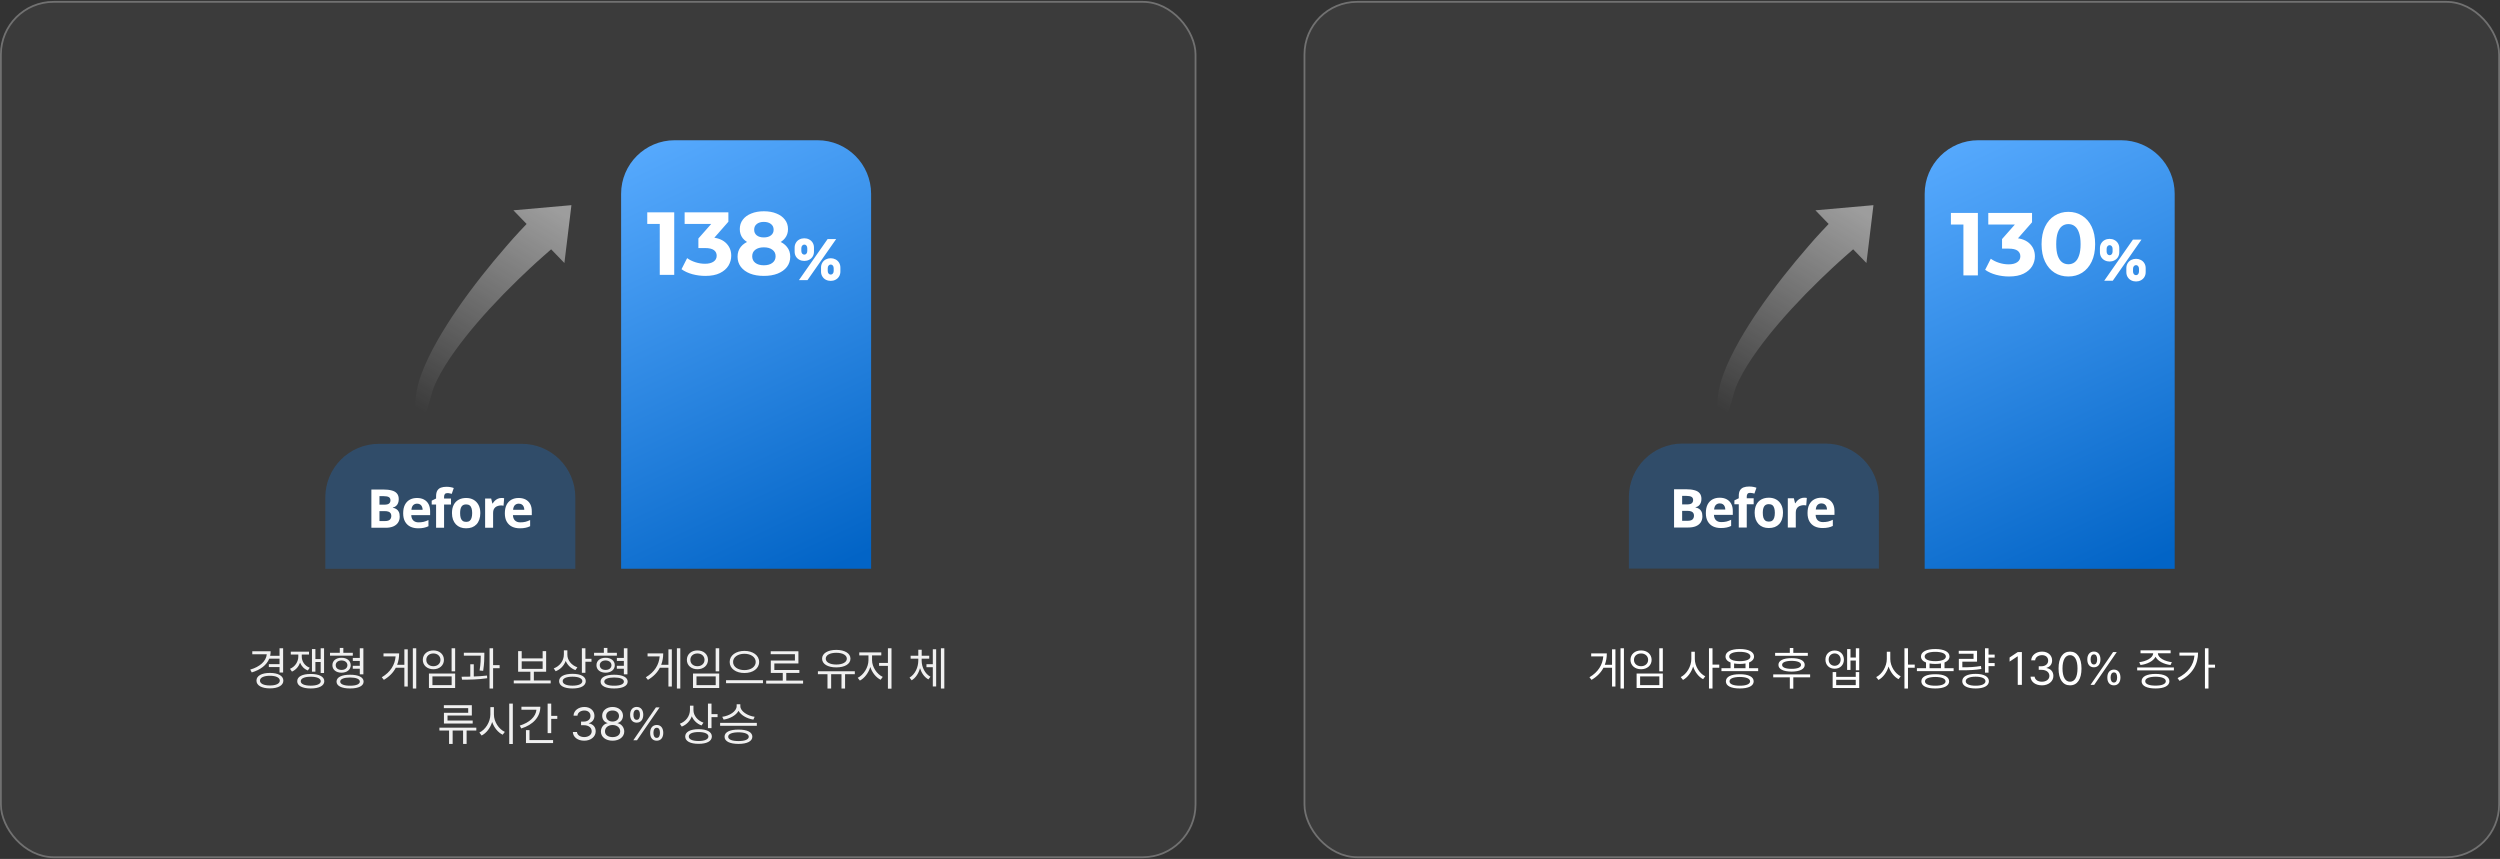 <svg width="1400" height="481" viewBox="0 0 1400 481" fill="none" xmlns="http://www.w3.org/2000/svg">
<rect x="0" y="0" width="1400" height="481" fill="#333333" stroke="none"/>
<rect y="0.537" width="670" height="480" rx="30" fill="white" fill-opacity="0.04"/>
<rect x="0.5" y="1.037" width="669" height="479" rx="29.5" stroke="#F0F0F0" stroke-opacity="0.3"/>
<path d="M294.835 125.489L290.8 129.77C289.635 130.985 288.394 132.36 287.218 133.7L283.535 137.902C278.705 143.474 274.045 149.085 269.725 154.569C259.469 167.652 251.694 178.971 245.227 190.211C240.997 197.664 238.011 203.914 235.83 209.905C234.366 214.015 233.489 217.47 233.049 220.763C230.873 238.081 236.202 242.354 241.546 221.228C242.193 218.661 243.269 215.854 244.864 212.63C247.4 207.482 250.722 202.124 255.318 195.765C262.435 185.981 271.15 175.837 281.969 164.7C284.672 161.939 287.506 159.109 290.384 156.324C292.478 154.297 294.587 152.285 296.725 150.303L300.523 146.8L304.329 143.407L308.637 139.614L316.062 147.285L319.996 114.893L287.493 117.766L294.903 125.423L294.835 125.489Z" fill="url(#paint0_linear_5904_1875)" fill-opacity="0.5"/>
<path d="M347.82 108.537C347.82 91.969 361.252 78.537 377.82 78.537H457.82C474.389 78.537 487.82 91.969 487.82 108.537V318.491H347.82V108.537Z" fill="url(#paint1_linear_5904_1875)"/>
<path d="M369.464 153.908L369.464 121.908L372.964 125.408L362.464 125.408L362.464 118.908L377.564 118.908L377.564 153.908L369.464 153.908ZM394.994 154.508C392.561 154.508 390.144 154.192 387.744 153.558C385.344 152.892 383.311 151.958 381.644 150.758L384.794 144.558C386.128 145.525 387.678 146.292 389.444 146.858C391.211 147.425 392.994 147.708 394.794 147.708C396.828 147.708 398.428 147.308 399.594 146.508C400.761 145.708 401.344 144.608 401.344 143.208C401.344 141.875 400.828 140.825 399.794 140.058C398.761 139.292 397.094 138.908 394.794 138.908L391.094 138.908L391.094 133.558L400.844 122.508L401.744 125.408L383.394 125.408L383.394 118.908L407.894 118.908L407.894 124.158L398.194 135.208L394.094 132.858L396.444 132.858C400.744 132.858 403.994 133.825 406.194 135.758C408.394 137.692 409.494 140.175 409.494 143.208C409.494 145.175 408.978 147.025 407.944 148.758C406.911 150.458 405.328 151.842 403.194 152.908C401.061 153.975 398.328 154.508 394.994 154.508ZM427.734 154.508C424.801 154.508 422.234 154.075 420.034 153.208C417.834 152.308 416.118 151.058 414.884 149.458C413.651 147.825 413.034 145.925 413.034 143.758C413.034 141.592 413.634 139.758 414.834 138.258C416.068 136.725 417.784 135.575 419.984 134.808C422.184 134.008 424.768 133.608 427.734 133.608C430.734 133.608 433.334 134.008 435.534 134.808C437.768 135.575 439.484 136.725 440.684 138.258C441.918 139.758 442.534 141.592 442.534 143.758C442.534 145.925 441.918 147.825 440.684 149.458C439.451 151.058 437.718 152.308 435.484 153.208C433.284 154.075 430.701 154.508 427.734 154.508ZM427.734 148.558C429.768 148.558 431.368 148.108 432.534 147.208C433.734 146.308 434.334 145.075 434.334 143.508C434.334 141.942 433.734 140.725 432.534 139.858C431.368 138.958 429.768 138.508 427.734 138.508C425.734 138.508 424.151 138.958 422.984 139.858C421.818 140.725 421.234 141.942 421.234 143.508C421.234 145.075 421.818 146.308 422.984 147.208C424.151 148.108 425.734 148.558 427.734 148.558ZM427.734 137.708C425.034 137.708 422.668 137.342 420.634 136.608C418.634 135.875 417.068 134.808 415.934 133.408C414.834 131.975 414.284 130.275 414.284 128.308C414.284 126.242 414.851 124.475 415.984 123.008C417.118 121.508 418.701 120.358 420.734 119.558C422.768 118.725 425.101 118.308 427.734 118.308C430.434 118.308 432.784 118.725 434.784 119.558C436.818 120.358 438.401 121.508 439.534 123.008C440.701 124.475 441.284 126.242 441.284 128.308C441.284 130.275 440.718 131.975 439.584 133.408C438.484 134.808 436.918 135.875 434.884 136.608C432.851 137.342 430.468 137.708 427.734 137.708ZM427.734 132.958C429.434 132.958 430.768 132.575 431.734 131.808C432.734 131.042 433.234 129.992 433.234 128.658C433.234 127.258 432.718 126.175 431.684 125.408C430.684 124.642 429.368 124.258 427.734 124.258C426.134 124.258 424.834 124.642 423.834 125.408C422.834 126.175 422.334 127.258 422.334 128.658C422.334 129.992 422.818 131.042 423.784 131.808C424.751 132.575 426.068 132.958 427.734 132.958ZM450.424 146.124C449.435 146.124 448.52 145.91 447.68 145.48C446.859 145.051 446.205 144.444 445.72 143.66C445.235 142.858 444.992 141.924 444.992 140.86L444.992 138.704C444.992 137.659 445.235 136.735 445.72 135.932C446.205 135.13 446.859 134.514 447.68 134.084C448.52 133.655 449.435 133.44 450.424 133.44C451.395 133.44 452.291 133.655 453.112 134.084C453.952 134.514 454.615 135.13 455.1 135.932C455.585 136.735 455.828 137.659 455.828 138.704L455.828 140.86C455.828 141.924 455.585 142.858 455.1 143.66C454.615 144.444 453.952 145.051 453.112 145.48C452.291 145.91 451.395 146.124 450.424 146.124ZM452.188 156.876L447.4 156.876L463.472 133.86L468.26 133.86L452.188 156.876ZM450.424 142.596C450.909 142.596 451.301 142.41 451.6 142.036C451.917 141.663 452.076 141.168 452.076 140.552L452.076 139.012C452.076 138.396 451.917 137.902 451.6 137.528C451.301 137.155 450.909 136.968 450.424 136.968C449.939 136.968 449.537 137.164 449.22 137.556C448.903 137.93 448.744 138.415 448.744 139.012L448.744 140.552C448.744 141.15 448.903 141.644 449.22 142.036C449.537 142.41 449.939 142.596 450.424 142.596ZM465.208 157.296C464.219 157.296 463.304 157.082 462.464 156.652C461.643 156.223 460.989 155.607 460.504 154.804C460.019 154.02 459.776 153.096 459.776 152.032L459.776 149.876C459.776 148.831 460.019 147.907 460.504 147.104C460.989 146.302 461.643 145.686 462.464 145.256C463.304 144.827 464.219 144.612 465.208 144.612C466.179 144.612 467.075 144.827 467.896 145.256C468.736 145.686 469.399 146.302 469.884 147.104C470.369 147.907 470.612 148.831 470.612 149.876L470.612 152.032C470.612 153.096 470.369 154.02 469.884 154.804C469.399 155.607 468.736 156.223 467.896 156.652C467.075 157.082 466.179 157.296 465.208 157.296ZM465.208 153.768C465.693 153.768 466.085 153.582 466.384 153.208C466.701 152.835 466.86 152.34 466.86 151.724L466.86 150.184C466.86 149.568 466.701 149.074 466.384 148.7C466.085 148.327 465.693 148.14 465.208 148.14C464.723 148.14 464.321 148.336 464.004 148.728C463.687 149.102 463.528 149.587 463.528 150.184L463.528 151.724C463.528 152.322 463.687 152.816 464.004 153.208C464.321 153.582 464.723 153.768 465.208 153.768Z" fill="white"/>
<path d="M182.18 278.551C182.18 261.982 195.611 248.551 212.18 248.551H292.18C308.748 248.551 322.18 261.982 322.18 278.551V318.537H182.18V278.551Z" fill="#1876D5" fill-opacity="0.3"/>
<path d="M214.631 274.129C216.531 274.129 218.121 274.309 219.401 274.669C220.701 275.009 221.671 275.579 222.311 276.379C222.971 277.159 223.301 278.219 223.301 279.559C223.301 280.359 223.171 281.089 222.911 281.749C222.651 282.409 222.271 282.949 221.771 283.369C221.291 283.789 220.701 284.059 220.001 284.179L220.001 284.329C220.721 284.469 221.371 284.719 221.951 285.079C222.531 285.439 222.991 285.959 223.331 286.639C223.671 287.319 223.841 288.219 223.841 289.339C223.841 290.639 223.521 291.759 222.881 292.699C222.261 293.619 221.361 294.329 220.181 294.829C219.001 295.309 217.601 295.549 215.981 295.549L207.971 295.549L207.971 274.129L214.631 274.129ZM215.141 282.619C216.461 282.619 217.371 282.409 217.871 281.989C218.391 281.569 218.651 280.959 218.651 280.159C218.651 279.339 218.351 278.749 217.751 278.389C217.151 278.029 216.201 277.849 214.901 277.849L212.501 277.849L212.501 282.619L215.141 282.619ZM212.501 286.219L212.501 291.799L215.471 291.799C216.831 291.799 217.781 291.539 218.321 291.019C218.861 290.479 219.131 289.769 219.131 288.889C219.131 288.349 219.011 287.879 218.771 287.479C218.551 287.079 218.161 286.769 217.601 286.549C217.041 286.329 216.281 286.219 215.321 286.219L212.501 286.219ZM233.517 278.869C235.037 278.869 236.337 279.159 237.417 279.739C238.517 280.319 239.367 281.159 239.967 282.259C240.567 283.359 240.867 284.709 240.867 286.309L240.867 288.469L230.307 288.469C230.347 289.729 230.717 290.719 231.417 291.439C232.137 292.159 233.127 292.519 234.387 292.519C235.447 292.519 236.407 292.419 237.267 292.219C238.127 291.999 239.017 291.669 239.937 291.229L239.937 294.679C239.137 295.079 238.287 295.369 237.387 295.549C236.507 295.749 235.437 295.849 234.177 295.849C232.537 295.849 231.087 295.549 229.827 294.949C228.567 294.329 227.577 293.399 226.857 292.159C226.137 290.919 225.777 289.359 225.777 287.479C225.777 285.559 226.097 283.969 226.737 282.709C227.397 281.429 228.307 280.469 229.467 279.829C230.627 279.189 231.977 278.869 233.517 278.869ZM233.547 282.049C232.687 282.049 231.967 282.329 231.387 282.889C230.827 283.449 230.497 284.319 230.397 285.499L236.667 285.499C236.667 284.839 236.547 284.249 236.307 283.729C236.087 283.209 235.747 282.799 235.287 282.499C234.827 282.199 234.247 282.049 233.547 282.049ZM252.551 282.529L248.681 282.529L248.681 295.549L244.211 295.549L244.211 282.529L241.751 282.529L241.751 280.369L244.211 279.169L244.211 277.969C244.211 276.569 244.441 275.489 244.901 274.729C245.381 273.949 246.051 273.399 246.911 273.079C247.791 272.759 248.821 272.599 250.001 272.599C250.881 272.599 251.671 272.669 252.371 272.809C253.091 272.949 253.671 273.109 254.111 273.289L252.971 276.559C252.631 276.459 252.261 276.369 251.861 276.289C251.461 276.189 251.001 276.139 250.481 276.139C249.861 276.139 249.401 276.329 249.101 276.709C248.821 277.089 248.681 277.569 248.681 278.149L248.681 279.169L252.551 279.169L252.551 282.529ZM268.973 287.329C268.973 288.689 268.783 289.899 268.403 290.959C268.043 292.019 267.513 292.919 266.813 293.659C266.133 294.379 265.303 294.929 264.323 295.309C263.343 295.669 262.233 295.849 260.993 295.849C259.853 295.849 258.793 295.669 257.813 295.309C256.853 294.929 256.023 294.379 255.323 293.659C254.623 292.919 254.073 292.019 253.673 290.959C253.293 289.899 253.103 288.689 253.103 287.329C253.103 285.509 253.423 283.979 254.063 282.739C254.703 281.479 255.623 280.519 256.823 279.859C258.023 279.199 259.443 278.869 261.083 278.869C262.623 278.869 263.983 279.199 265.163 279.859C266.343 280.519 267.273 281.479 267.953 282.739C268.633 283.979 268.973 285.509 268.973 287.329ZM257.663 287.329C257.663 288.409 257.773 289.319 257.993 290.059C258.233 290.779 258.603 291.329 259.103 291.709C259.603 292.069 260.253 292.249 261.053 292.249C261.853 292.249 262.493 292.069 262.973 291.709C263.473 291.329 263.833 290.779 264.053 290.059C264.293 289.319 264.413 288.409 264.413 287.329C264.413 286.249 264.293 285.349 264.053 284.629C263.833 283.909 263.473 283.369 262.973 283.009C262.473 282.649 261.823 282.469 261.023 282.469C259.843 282.469 258.983 282.879 258.443 283.699C257.923 284.499 257.663 285.709 257.663 287.329ZM280.817 278.869C281.037 278.869 281.297 278.879 281.597 278.899C281.897 278.919 282.137 278.949 282.317 278.989L281.987 283.189C281.847 283.149 281.637 283.119 281.357 283.099C281.097 283.059 280.867 283.039 280.667 283.039C280.087 283.039 279.527 283.119 278.987 283.279C278.447 283.419 277.957 283.649 277.517 283.969C277.097 284.289 276.757 284.719 276.497 285.259C276.257 285.779 276.137 286.429 276.137 287.209L276.137 295.549L271.667 295.549L271.667 279.169L275.057 279.169L275.717 281.929L275.927 281.929C276.247 281.369 276.647 280.859 277.127 280.399C277.607 279.939 278.157 279.569 278.777 279.289C279.417 279.009 280.097 278.869 280.817 278.869ZM290.454 278.869C291.974 278.869 293.274 279.159 294.354 279.739C295.454 280.319 296.304 281.159 296.904 282.259C297.504 283.359 297.804 284.709 297.804 286.309L297.804 288.469L287.244 288.469C287.284 289.729 287.654 290.719 288.354 291.439C289.074 292.159 290.064 292.519 291.324 292.519C292.384 292.519 293.344 292.419 294.204 292.219C295.064 291.999 295.954 291.669 296.874 291.229L296.874 294.679C296.074 295.079 295.224 295.369 294.324 295.549C293.444 295.749 292.374 295.849 291.114 295.849C289.474 295.849 288.024 295.549 286.764 294.949C285.504 294.329 284.514 293.399 283.794 292.159C283.074 290.919 282.714 289.359 282.714 287.479C282.714 285.559 283.034 283.969 283.674 282.709C284.334 281.429 285.244 280.469 286.404 279.829C287.564 279.189 288.914 278.869 290.454 278.869ZM290.484 282.049C289.624 282.049 288.904 282.329 288.324 282.889C287.764 283.449 287.434 284.319 287.334 285.499L293.604 285.499C293.604 284.839 293.484 284.249 293.244 283.729C293.024 283.209 292.684 282.799 292.224 282.499C291.764 282.199 291.184 282.049 290.484 282.049Z" fill="white"/>
<path d="M158.548 363.047V376.605H156.542V373.559H150.55V371.908H156.542V368.861H150.778C149.293 372.492 145.814 375.12 140.978 376.555L140.14 374.98C145.586 373.368 149.001 370.309 149.395 366.398H141.282V364.723H151.565C151.565 365.611 151.464 366.462 151.273 367.262H156.542V363.047H158.548ZM143.618 381.15C143.605 378.459 146.538 376.834 151.159 376.834C155.729 376.834 158.675 378.459 158.675 381.15C158.675 383.854 155.729 385.492 151.159 385.492C146.538 385.492 143.605 383.854 143.618 381.15ZM145.573 381.15C145.586 382.852 147.757 383.88 151.159 383.867C154.511 383.88 156.682 382.852 156.694 381.15C156.682 379.449 154.511 378.421 151.159 378.434C147.757 378.421 145.586 379.449 145.573 381.15ZM168.983 367.617C168.971 370.372 170.57 372.835 173.452 373.939L172.386 375.463C170.278 374.625 168.806 373.051 168.044 371.083C167.257 373.279 165.708 375.133 163.499 376.098L162.407 374.549C165.378 373.267 167.066 370.448 167.054 367.617V366.551H162.839V364.926H173.046V366.551H168.983V367.617ZM166.444 381.48C166.419 378.903 169.313 377.418 174.011 377.418C178.683 377.418 181.59 378.903 181.603 381.48C181.59 384.045 178.683 385.543 174.011 385.543C169.313 385.543 166.419 384.045 166.444 381.48ZM168.425 381.48C168.399 383.055 170.545 383.969 174.011 383.969C177.438 383.969 179.597 383.055 179.622 381.48C179.597 379.906 177.438 378.954 174.011 378.967C170.545 378.954 168.399 379.906 168.425 381.48ZM174.696 376.148V363.479H176.626V369.064H179.571V363.047H181.476V376.885H179.571V370.715H176.626V376.148H174.696ZM197.573 365.561V367.186H184.802V365.561H190.286V362.844H192.267V365.561H197.573ZM186.147 372.518C186.122 370.004 188.204 368.341 191.251 368.354C194.272 368.341 196.393 370.004 196.405 372.518C196.393 375.044 194.272 376.694 191.251 376.707C188.204 376.694 186.122 375.044 186.147 372.518ZM188.001 372.518C187.988 374.104 189.283 375.171 191.251 375.158C193.193 375.171 194.526 374.104 194.552 372.518C194.526 370.931 193.193 369.877 191.251 369.852C189.283 369.877 187.988 370.931 188.001 372.518ZM188.458 381.709C188.458 379.246 191.314 377.85 196.05 377.85C200.76 377.85 203.616 379.246 203.616 381.709C203.616 384.134 200.76 385.543 196.05 385.543C191.314 385.543 188.458 384.134 188.458 381.709ZM190.515 381.709C190.527 383.144 192.622 384.007 196.05 383.994C199.427 384.007 201.509 383.144 201.509 381.709C201.509 380.236 199.427 379.411 196.05 379.398C192.622 379.411 190.527 380.236 190.515 381.709ZM197.548 374.498V372.848H201.483V370.105H197.573V368.455H201.483V363.021H203.489V377.621H201.483V374.498H197.548ZM233.095 363.021V385.594H231.19V363.021H233.095ZM213.798 379.271C218.698 376.364 221.161 372.289 221.542 367.566H214.763V365.916H223.522C223.522 368.138 223.167 370.283 222.393 372.289H226.442V363.631H228.347V384.451H226.442V373.914H221.656C220.298 376.542 218.114 378.865 214.966 380.719L213.798 379.271ZM254.88 363.047V375.945H252.899V363.047H254.88ZM236.776 369.521C236.764 366.373 239.265 364.24 242.692 364.24C246.12 364.24 248.596 366.373 248.608 369.521C248.596 372.619 246.12 374.777 242.692 374.777C239.265 374.777 236.764 372.619 236.776 369.521ZM238.731 369.521C238.706 371.616 240.369 373.089 242.692 373.076C244.99 373.089 246.653 371.616 246.653 369.521C246.653 367.414 244.99 365.929 242.692 365.941C240.369 365.929 238.706 367.414 238.731 369.521ZM240.204 385.289V377.164H254.88V385.289H240.204ZM242.159 383.664H252.925V378.789H242.159V383.664ZM271.231 365.535V366.703C271.219 368.493 271.219 371.477 270.571 375.666L268.565 375.488C269.188 371.705 269.238 368.963 269.226 367.16H259.755V365.535H271.231ZM258.485 378.967C259.971 378.954 261.621 378.941 263.36 378.903V371.984H265.315V378.84C267.816 378.751 270.381 378.586 272.729 378.307L272.831 379.805C268.083 380.541 262.776 380.643 258.739 380.617L258.485 378.967ZM274.151 385.594V363.021H276.132V372.467H279.788V374.193H276.132V385.594H274.151ZM308.378 381.049V382.699H287.71V381.049H297.003V376.174H290.147V364.621H292.153V368.709H303.884V364.621H305.839V376.174H298.958V381.049H308.378ZM292.153 374.549H303.884V370.334H292.153V374.549ZM317.722 366.678C317.722 369.75 320.058 372.568 323.333 373.686L322.241 375.26C319.753 374.346 317.785 372.479 316.795 370.118C315.83 372.797 313.812 374.866 311.171 375.895L310.104 374.295C313.481 373.038 315.754 370.017 315.767 366.525V364.189H317.722V366.678ZM313.101 381.43C313.113 378.853 315.944 377.342 320.591 377.342C325.225 377.342 328.03 378.853 328.03 381.43C328.03 384.058 325.225 385.543 320.591 385.543C315.944 385.543 313.113 384.058 313.101 381.43ZM315.106 381.43C315.081 383.029 317.188 383.956 320.591 383.969C324.006 383.956 326.088 383.029 326.101 381.43C326.088 379.894 324.006 378.941 320.591 378.941C317.188 378.941 315.081 379.894 315.106 381.43ZM325.847 376.758V363.021H327.827V368.912H331.229V370.588H327.827V376.758H325.847ZM345.448 365.561V367.186H332.677V365.561H338.161V362.844H340.142V365.561H345.448ZM334.022 372.518C333.997 370.004 336.079 368.341 339.126 368.354C342.147 368.341 344.268 370.004 344.28 372.518C344.268 375.044 342.147 376.694 339.126 376.707C336.079 376.694 333.997 375.044 334.022 372.518ZM335.876 372.518C335.863 374.104 337.158 375.171 339.126 375.158C341.068 375.171 342.401 374.104 342.427 372.518C342.401 370.931 341.068 369.877 339.126 369.852C337.158 369.877 335.863 370.931 335.876 372.518ZM336.333 381.709C336.333 379.246 339.189 377.85 343.925 377.85C348.635 377.85 351.491 379.246 351.491 381.709C351.491 384.134 348.635 385.543 343.925 385.543C339.189 385.543 336.333 384.134 336.333 381.709ZM338.39 381.709C338.402 383.144 340.497 384.007 343.925 383.994C347.302 384.007 349.384 383.144 349.384 381.709C349.384 380.236 347.302 379.411 343.925 379.398C340.497 379.411 338.402 380.236 338.39 381.709ZM345.423 374.498V372.848H349.358V370.105H345.448V368.455H349.358V363.021H351.364V377.621H349.358V374.498H345.423ZM380.97 363.021V385.594H379.065V363.021H380.97ZM361.673 379.271C366.573 376.364 369.036 372.289 369.417 367.566H362.638V365.916H371.397C371.397 368.138 371.042 370.283 370.268 372.289H374.317V363.631H376.222V384.451H374.317V373.914H369.531C368.173 376.542 365.989 378.865 362.841 380.719L361.673 379.271ZM402.755 363.047V375.945H400.774V363.047H402.755ZM384.651 369.521C384.639 366.373 387.14 364.24 390.567 364.24C393.995 364.24 396.471 366.373 396.483 369.521C396.471 372.619 393.995 374.777 390.567 374.777C387.14 374.777 384.639 372.619 384.651 369.521ZM386.606 369.521C386.581 371.616 388.244 373.089 390.567 373.076C392.865 373.089 394.528 371.616 394.528 369.521C394.528 367.414 392.865 365.929 390.567 365.941C388.244 365.929 386.581 367.414 386.606 369.521ZM388.079 385.289V377.164H402.755V385.289H388.079ZM390.034 383.664H400.8V378.789H390.034V383.664ZM416.872 364.494C421.582 364.507 425.124 366.97 425.124 370.689C425.124 374.447 421.582 376.91 416.872 376.885C412.162 376.91 408.62 374.447 408.62 370.689C408.62 366.97 412.162 364.507 416.872 364.494ZM406.589 382.598V380.922H427.257V382.598H406.589ZM410.524 370.689C410.499 373.432 413.229 375.26 416.872 375.26C420.49 375.26 423.194 373.432 423.194 370.689C423.194 367.985 420.49 366.106 416.872 366.119C413.229 366.106 410.499 367.985 410.524 370.689ZM449.728 381.125V382.801H429.06V381.125H438.353V376.859H431.649V369.902H445.157V366.348H431.599V364.697H447.112V371.527H433.63V375.209H447.646V376.859H440.308V381.125H449.728ZM478.698 375.895V377.545H473.239V385.594H471.233V377.545H465.444V385.594H463.388V377.545H458.03V375.895H478.698ZM460.366 368.861C460.379 365.853 463.565 363.948 468.313 363.936C473.049 363.948 476.261 365.853 476.261 368.861C476.261 371.87 473.049 373.749 468.313 373.736C463.565 373.749 460.379 371.87 460.366 368.861ZM462.423 368.861C462.397 370.854 464.797 372.137 468.313 372.137C471.83 372.137 474.217 370.854 474.229 368.861C474.217 366.855 471.83 365.561 468.313 365.561C464.797 365.561 462.397 366.855 462.423 368.861ZM499.239 363.021V385.645H497.233V372.898H492.282V371.248H497.233V363.021H499.239ZM480.323 379.576C483.599 377.989 486.328 373.736 486.341 369.725V367.008H481.187V365.357H493.526V367.008H488.347V369.725C488.359 373.482 491.051 377.57 494.339 379.068L493.146 380.668C490.568 379.398 488.397 376.669 487.369 373.521C486.354 376.872 484.119 379.779 481.542 381.125L480.323 379.576ZM516.124 369.979C516.137 373.609 517.978 377.329 521.05 378.967L519.907 380.465C517.66 379.233 516.035 376.897 515.21 374.181C514.41 377.075 512.798 379.614 510.538 380.973L509.345 379.449C512.417 377.672 514.232 373.711 514.245 369.979V368.861H509.954V367.211H514.245V363.859H516.149V367.211H520.364V368.861H516.124V369.979ZM518.815 373.635V371.934H522.37V363.58H524.249V384.426H522.37V373.635H518.815ZM526.915 385.594V363.021H528.819V385.594H526.915ZM266.737 407.504V409.104H261.304V416.594H259.323V409.104H253.483V416.594H251.478V409.104H246.069V407.504H266.737ZM248.558 396.561V394.91H264.224V400.699H250.614V403.518H264.706V405.168H248.608V399.15H262.192V396.561H248.558ZM276.589 400.09C276.576 404.216 279.382 408.354 282.708 409.865L281.489 411.439C278.912 410.195 276.69 407.517 275.611 404.305C274.57 407.707 272.349 410.563 269.708 411.896L268.438 410.221C271.803 408.685 274.583 404.368 274.608 400.09V395.977H276.589V400.09ZM285.171 416.645V394.021H287.177V416.645H285.171ZM308.683 394.021V400.902H312.085V402.578H308.683V410.551H306.677V394.021H308.683ZM291.062 406.336C296.482 404.647 299.999 401.436 300.418 397.449H292.001V395.773H302.589C302.589 401.588 298.438 405.904 291.925 407.936L291.062 406.336ZM294.54 416.111V408.875H296.521V414.436H309.724V416.111H294.54ZM327.192 414.791C323.536 414.791 320.908 412.836 320.794 409.916H323.104C323.231 411.668 324.971 412.76 327.167 412.76C329.592 412.76 331.344 411.452 331.356 409.535C331.344 407.529 329.744 406.12 326.888 406.107H325.39V404.102H326.888C329.122 404.102 330.684 402.845 330.671 400.953C330.684 399.112 329.338 397.894 327.243 397.881C325.275 397.894 323.485 398.973 323.384 400.775H321.175C321.289 397.855 324.006 395.9 327.269 395.9C330.772 395.9 332.905 398.198 332.88 400.826C332.905 402.921 331.687 404.444 329.757 404.99V405.117C332.156 405.485 333.604 407.199 333.591 409.535C333.604 412.557 330.861 414.791 327.192 414.791ZM343.036 414.791C339.164 414.791 336.498 412.646 336.511 409.662C336.498 407.288 338.148 405.32 340.243 404.99V404.889C338.415 404.47 337.209 402.781 337.222 400.775C337.209 397.97 339.672 395.9 343.036 395.9C346.388 395.9 348.851 397.97 348.876 400.775C348.851 402.781 347.632 404.47 345.829 404.889V404.99C347.911 405.32 349.562 407.288 349.587 409.662C349.562 412.646 346.87 414.791 343.036 414.791ZM338.796 409.535C338.758 411.465 340.396 412.772 343.036 412.785C345.664 412.772 347.302 411.465 347.302 409.535C347.302 407.504 345.512 406.006 343.036 406.006C340.573 406.006 338.758 407.504 338.796 409.535ZM339.431 400.953C339.443 402.807 340.929 404.063 343.036 404.076C345.131 404.063 346.642 402.807 346.642 400.953C346.642 399.112 345.182 397.868 343.036 397.881C340.853 397.868 339.443 399.112 339.431 400.953ZM356.544 404.686C354.17 404.698 352.85 402.896 352.862 400.268C352.85 397.678 354.221 395.875 356.544 395.875C358.956 395.875 360.213 397.678 360.226 400.268C360.213 402.896 358.905 404.698 356.544 404.686ZM354.665 414.537L367.31 396.154H369.366L356.722 414.537H354.665ZM354.716 400.268C354.716 401.981 355.312 403.111 356.544 403.111C357.788 403.111 358.372 401.981 358.372 400.268C358.372 398.579 357.826 397.424 356.544 397.449C355.338 397.462 354.716 398.579 354.716 400.268ZM364.085 410.398C364.06 407.783 365.418 405.993 367.767 405.98C370.141 405.993 371.423 407.783 371.423 410.398C371.423 413.014 370.115 414.804 367.767 414.791C365.367 414.804 364.06 413.014 364.085 410.398ZM365.913 410.398C365.926 412.1 366.522 413.229 367.767 413.217C368.998 413.229 369.569 412.1 369.569 410.398C369.569 408.685 369.036 407.529 367.767 407.555C366.535 407.567 365.926 408.685 365.913 410.398ZM388.333 397.678C388.333 400.75 390.669 403.568 393.944 404.686L392.853 406.26C390.364 405.346 388.396 403.479 387.406 401.118C386.441 403.797 384.423 405.866 381.782 406.895L380.716 405.295C384.093 404.038 386.365 401.017 386.378 397.525V395.189H388.333V397.678ZM383.712 412.43C383.725 409.853 386.556 408.342 391.202 408.342C395.836 408.342 398.642 409.853 398.642 412.43C398.642 415.058 395.836 416.543 391.202 416.543C386.556 416.543 383.725 415.058 383.712 412.43ZM385.718 412.43C385.692 414.029 387.8 414.956 391.202 414.969C394.617 414.956 396.699 414.029 396.712 412.43C396.699 410.894 394.617 409.941 391.202 409.941C387.8 409.941 385.692 410.894 385.718 412.43ZM396.458 407.758V394.021H398.438V399.912H401.841V401.588H398.438V407.758H396.458ZM414.587 395.443C414.574 398.325 418.688 400.89 422.61 401.41L421.874 402.984C418.434 402.451 415.006 400.623 413.571 398.071C412.149 400.661 408.722 402.451 405.243 402.984L404.456 401.41C408.455 400.89 412.53 398.389 412.53 395.443V394.402H414.587V395.443ZM403.263 406.438V404.812H423.829V406.438H403.263ZM405.751 412.557C405.738 409.979 408.646 408.558 413.546 408.57C418.383 408.558 421.29 409.979 421.315 412.557C421.29 415.134 418.383 416.568 413.546 416.594C408.646 416.568 405.738 415.134 405.751 412.557ZM407.782 412.557C407.757 414.118 409.928 415.007 413.546 414.994C417.126 415.007 419.297 414.118 419.31 412.557C419.297 411.021 417.126 410.119 413.546 410.094C409.928 410.119 407.757 411.021 407.782 412.557Z" fill="#F0F0F0"/>
<rect x="730" y="0.537" width="670" height="480" rx="30" fill="white" fill-opacity="0.04"/>
<rect x="730.5" y="1.037" width="669" height="479" rx="29.5" stroke="#F0F0F0" stroke-opacity="0.3"/>
<path d="M1023.97 125.489L1019.94 129.77C1018.77 130.985 1017.53 132.36 1016.35 133.7L1012.67 137.902C1007.84 143.474 1003.18 149.085 998.86 154.569C988.604 167.652 980.828 178.971 974.362 190.211C970.132 197.664 967.146 203.914 964.965 209.905C963.501 214.015 962.624 217.47 962.184 220.763C960.008 238.081 965.336 242.354 970.68 221.228C971.328 218.661 972.403 215.854 973.999 212.63C976.535 207.482 979.857 202.124 984.452 195.765C991.569 185.981 1000.28 175.837 1011.1 164.7C1013.81 161.939 1016.64 159.109 1019.52 156.324C1021.61 154.297 1023.72 152.285 1025.86 150.303L1029.66 146.8L1033.46 143.407L1037.77 139.614L1045.2 147.285L1049.13 114.893L1016.63 117.766L1024.04 125.423L1023.97 125.489Z" fill="url(#paint2_linear_5904_1875)" fill-opacity="0.5"/>
<path d="M1077.82 108.537C1077.82 91.969 1091.25 78.537 1107.82 78.537H1187.82C1204.39 78.537 1217.82 91.969 1217.82 108.537V318.537H1077.82V108.537Z" fill="url(#paint3_linear_5904_1875)"/>
<path d="M1099.51 154.234L1099.51 122.234L1103.01 125.734L1092.51 125.734L1092.51 119.234L1107.61 119.234L1107.61 154.234L1099.51 154.234ZM1125.04 154.834C1122.6 154.834 1120.19 154.518 1117.79 153.884C1115.39 153.218 1113.35 152.284 1111.69 151.084L1114.84 144.884C1116.17 145.851 1117.72 146.618 1119.49 147.184C1121.25 147.751 1123.04 148.034 1124.84 148.034C1126.87 148.034 1128.47 147.634 1129.64 146.834C1130.8 146.034 1131.39 144.934 1131.39 143.534C1131.39 142.201 1130.87 141.151 1129.84 140.384C1128.8 139.618 1127.14 139.234 1124.84 139.234L1121.14 139.234L1121.14 133.884L1130.89 122.834L1131.79 125.734L1113.44 125.734L1113.44 119.234L1137.94 119.234L1137.94 124.484L1128.24 135.534L1124.14 133.184L1126.49 133.184C1130.79 133.184 1134.04 134.151 1136.24 136.084C1138.44 138.018 1139.54 140.501 1139.54 143.534C1139.54 145.501 1139.02 147.351 1137.99 149.084C1136.95 150.784 1135.37 152.168 1133.24 153.234C1131.1 154.301 1128.37 154.834 1125.04 154.834ZM1158.28 154.834C1155.41 154.834 1152.84 154.134 1150.58 152.734C1148.31 151.301 1146.53 149.234 1145.23 146.534C1143.93 143.834 1143.28 140.568 1143.28 136.734C1143.28 132.901 1143.93 129.634 1145.23 126.934C1146.53 124.234 1148.31 122.184 1150.58 120.784C1152.84 119.351 1155.41 118.634 1158.28 118.634C1161.18 118.634 1163.74 119.351 1165.98 120.784C1168.24 122.184 1170.03 124.234 1171.33 126.934C1172.63 129.634 1173.28 132.901 1173.28 136.734C1173.28 140.568 1172.63 143.834 1171.33 146.534C1170.03 149.234 1168.24 151.301 1165.98 152.734C1163.74 154.134 1161.18 154.834 1158.28 154.834ZM1158.28 147.984C1159.64 147.984 1160.83 147.601 1161.83 146.834C1162.86 146.068 1163.66 144.851 1164.23 143.184C1164.83 141.518 1165.13 139.368 1165.13 136.734C1165.13 134.101 1164.83 131.951 1164.23 130.284C1163.66 128.618 1162.86 127.401 1161.83 126.634C1160.83 125.868 1159.64 125.484 1158.28 125.484C1156.94 125.484 1155.76 125.868 1154.73 126.634C1153.73 127.401 1152.93 128.618 1152.33 130.284C1151.76 131.951 1151.48 134.101 1151.48 136.734C1151.48 139.368 1151.76 141.518 1152.33 143.184C1152.93 144.851 1153.73 146.068 1154.73 146.834C1155.76 147.601 1156.94 147.984 1158.28 147.984ZM1181.39 146.45C1180.4 146.45 1179.49 146.236 1178.65 145.806C1177.83 145.377 1177.18 144.77 1176.69 143.986C1176.2 143.184 1175.96 142.25 1175.96 141.186L1175.96 139.03C1175.96 137.985 1176.2 137.061 1176.69 136.258C1177.18 135.456 1177.83 134.84 1178.65 134.41C1179.49 133.981 1180.4 133.766 1181.39 133.766C1182.36 133.766 1183.26 133.981 1184.08 134.41C1184.92 134.84 1185.58 135.456 1186.07 136.258C1186.56 137.061 1186.8 137.985 1186.8 139.03L1186.8 141.186C1186.8 142.25 1186.56 143.184 1186.07 143.986C1185.58 144.77 1184.92 145.377 1184.08 145.806C1183.26 146.236 1182.36 146.45 1181.39 146.45ZM1183.16 157.202L1178.37 157.202L1194.44 134.186L1199.23 134.186L1183.16 157.202ZM1181.39 142.922C1181.88 142.922 1182.27 142.736 1182.57 142.362C1182.89 141.989 1183.05 141.494 1183.05 140.878L1183.05 139.338C1183.05 138.722 1182.89 138.228 1182.57 137.854C1182.27 137.481 1181.88 137.294 1181.39 137.294C1180.91 137.294 1180.51 137.49 1180.19 137.882C1179.87 138.256 1179.71 138.741 1179.71 139.338L1179.71 140.878C1179.71 141.476 1179.87 141.97 1180.19 142.362C1180.51 142.736 1180.91 142.922 1181.39 142.922ZM1196.18 157.622C1195.19 157.622 1194.27 157.408 1193.43 156.978C1192.61 156.549 1191.96 155.933 1191.47 155.13C1190.99 154.346 1190.75 153.422 1190.75 152.358L1190.75 150.202C1190.75 149.157 1190.99 148.233 1191.47 147.43C1191.96 146.628 1192.61 146.012 1193.43 145.582C1194.27 145.153 1195.19 144.938 1196.18 144.938C1197.15 144.938 1198.04 145.153 1198.87 145.582C1199.71 146.012 1200.37 146.628 1200.85 147.43C1201.34 148.233 1201.58 149.157 1201.58 150.202L1201.58 152.358C1201.58 153.422 1201.34 154.346 1200.85 155.13C1200.37 155.933 1199.71 156.549 1198.87 156.978C1198.04 157.408 1197.15 157.622 1196.18 157.622ZM1196.18 154.094C1196.66 154.094 1197.06 153.908 1197.35 153.534C1197.67 153.161 1197.83 152.666 1197.83 152.05L1197.83 150.51C1197.83 149.894 1197.67 149.4 1197.35 149.026C1197.06 148.653 1196.66 148.466 1196.18 148.466C1195.69 148.466 1195.29 148.662 1194.97 149.054C1194.66 149.428 1194.5 149.913 1194.5 150.51L1194.5 152.05C1194.5 152.648 1194.66 153.142 1194.97 153.534C1195.29 153.908 1195.69 154.094 1196.18 154.094Z" fill="white"/>
<path d="M912.182 278.4C912.182 261.832 925.613 248.4 942.182 248.4H1022.18C1038.75 248.4 1052.18 261.832 1052.18 278.4V318.4H912.182V278.4Z" fill="#1876D5" fill-opacity="0.3"/>
<path d="M944.132 273.98C946.032 273.98 947.622 274.16 948.902 274.52C950.202 274.86 951.172 275.43 951.812 276.23C952.472 277.01 952.802 278.07 952.802 279.41C952.802 280.21 952.672 280.94 952.412 281.6C952.152 282.26 951.772 282.8 951.272 283.22C950.792 283.64 950.202 283.91 949.502 284.03L949.502 284.18C950.222 284.32 950.872 284.57 951.452 284.93C952.032 285.29 952.492 285.81 952.832 286.49C953.172 287.17 953.342 288.07 953.342 289.19C953.342 290.49 953.022 291.61 952.382 292.55C951.762 293.47 950.862 294.18 949.682 294.68C948.502 295.16 947.102 295.4 945.482 295.4L937.472 295.4L937.472 273.98L944.132 273.98ZM944.642 282.47C945.962 282.47 946.872 282.26 947.372 281.84C947.892 281.42 948.152 280.81 948.152 280.01C948.152 279.19 947.852 278.6 947.252 278.24C946.652 277.88 945.702 277.7 944.402 277.7L942.002 277.7L942.002 282.47L944.642 282.47ZM942.002 286.07L942.002 291.65L944.972 291.65C946.332 291.65 947.282 291.39 947.822 290.87C948.362 290.33 948.632 289.62 948.632 288.74C948.632 288.2 948.512 287.73 948.272 287.33C948.052 286.93 947.662 286.62 947.102 286.4C946.542 286.18 945.782 286.07 944.822 286.07L942.002 286.07ZM963.019 278.72C964.539 278.72 965.839 279.01 966.919 279.59C968.019 280.17 968.869 281.01 969.469 282.11C970.069 283.21 970.369 284.56 970.369 286.16L970.369 288.32L959.809 288.32C959.849 289.58 960.219 290.57 960.919 291.29C961.639 292.01 962.629 292.37 963.889 292.37C964.949 292.37 965.909 292.27 966.769 292.07C967.629 291.85 968.519 291.52 969.439 291.08L969.439 294.53C968.639 294.93 967.789 295.22 966.889 295.4C966.009 295.6 964.939 295.7 963.679 295.7C962.039 295.7 960.589 295.4 959.329 294.8C958.069 294.18 957.079 293.25 956.359 292.01C955.639 290.77 955.279 289.21 955.279 287.33C955.279 285.41 955.599 283.82 956.239 282.56C956.899 281.28 957.809 280.32 958.969 279.68C960.129 279.04 961.479 278.72 963.019 278.72ZM963.049 281.9C962.189 281.9 961.469 282.18 960.889 282.74C960.329 283.3 959.999 284.17 959.899 285.35L966.169 285.35C966.169 284.69 966.049 284.1 965.809 283.58C965.589 283.06 965.249 282.65 964.789 282.35C964.329 282.05 963.749 281.9 963.049 281.9ZM982.053 282.38L978.183 282.38L978.183 295.4L973.713 295.4L973.713 282.38L971.253 282.38L971.253 280.22L973.713 279.02L973.713 277.82C973.713 276.42 973.943 275.34 974.403 274.58C974.883 273.8 975.553 273.25 976.413 272.93C977.293 272.61 978.323 272.45 979.503 272.45C980.383 272.45 981.173 272.52 981.873 272.66C982.593 272.8 983.173 272.96 983.613 273.14L982.473 276.41C982.133 276.31 981.763 276.22 981.363 276.14C980.963 276.04 980.503 275.99 979.983 275.99C979.363 275.99 978.903 276.18 978.603 276.56C978.323 276.94 978.183 277.42 978.183 278L978.183 279.02L982.053 279.02L982.053 282.38ZM998.475 287.18C998.475 288.54 998.285 289.75 997.905 290.81C997.545 291.87 997.015 292.77 996.315 293.51C995.635 294.23 994.805 294.78 993.825 295.16C992.845 295.52 991.735 295.7 990.495 295.7C989.355 295.7 988.295 295.52 987.315 295.16C986.355 294.78 985.525 294.23 984.825 293.51C984.125 292.77 983.575 291.87 983.175 290.81C982.795 289.75 982.605 288.54 982.605 287.18C982.605 285.36 982.925 283.83 983.565 282.59C984.205 281.33 985.125 280.37 986.325 279.71C987.525 279.05 988.945 278.72 990.585 278.72C992.125 278.72 993.485 279.05 994.665 279.71C995.845 280.37 996.775 281.33 997.455 282.59C998.135 283.83 998.475 285.36 998.475 287.18ZM987.165 287.18C987.165 288.26 987.275 289.17 987.495 289.91C987.735 290.63 988.105 291.18 988.605 291.56C989.105 291.92 989.755 292.1 990.555 292.1C991.355 292.1 991.995 291.92 992.475 291.56C992.975 291.18 993.335 290.63 993.555 289.91C993.795 289.17 993.915 288.26 993.915 287.18C993.915 286.1 993.795 285.2 993.555 284.48C993.335 283.76 992.975 283.22 992.475 282.86C991.975 282.5 991.325 282.32 990.525 282.32C989.345 282.32 988.485 282.73 987.945 283.55C987.425 284.35 987.165 285.56 987.165 287.18ZM1010.32 278.72C1010.54 278.72 1010.8 278.73 1011.1 278.75C1011.4 278.77 1011.64 278.8 1011.82 278.84L1011.49 283.04C1011.35 283 1011.14 282.97 1010.86 282.95C1010.6 282.91 1010.37 282.89 1010.17 282.89C1009.59 282.89 1009.03 282.97 1008.49 283.13C1007.95 283.27 1007.46 283.5 1007.02 283.82C1006.6 284.14 1006.26 284.57 1006 285.11C1005.76 285.63 1005.64 286.28 1005.64 287.06L1005.64 295.4L1001.17 295.4L1001.17 279.02L1004.56 279.02L1005.22 281.78L1005.43 281.78C1005.75 281.22 1006.15 280.71 1006.63 280.25C1007.11 279.79 1007.66 279.42 1008.28 279.14C1008.92 278.86 1009.6 278.72 1010.32 278.72ZM1019.96 278.72C1021.48 278.72 1022.78 279.01 1023.86 279.59C1024.96 280.17 1025.81 281.01 1026.41 282.11C1027.01 283.21 1027.31 284.56 1027.31 286.16L1027.31 288.32L1016.75 288.32C1016.79 289.58 1017.16 290.57 1017.86 291.29C1018.58 292.01 1019.57 292.37 1020.83 292.37C1021.89 292.37 1022.85 292.27 1023.71 292.07C1024.57 291.85 1025.46 291.52 1026.38 291.08L1026.38 294.53C1025.58 294.93 1024.73 295.22 1023.83 295.4C1022.95 295.6 1021.88 295.7 1020.62 295.7C1018.98 295.7 1017.53 295.4 1016.27 294.8C1015.01 294.18 1014.02 293.25 1013.3 292.01C1012.58 290.77 1012.22 289.21 1012.22 287.33C1012.22 285.41 1012.54 283.82 1013.18 282.56C1013.84 281.28 1014.75 280.32 1015.91 279.68C1017.07 279.04 1018.42 278.72 1019.96 278.72ZM1019.99 281.9C1019.13 281.9 1018.41 282.18 1017.83 282.74C1017.27 283.3 1016.94 284.17 1016.84 285.35L1023.11 285.35C1023.11 284.69 1022.99 284.1 1022.75 283.58C1022.53 283.06 1022.19 282.65 1021.73 282.35C1021.27 282.05 1020.69 281.9 1019.99 281.9Z" fill="white"/>
<path d="M909.394 363.021V385.594H907.489V363.021H909.394ZM890.097 379.271C894.997 376.364 897.46 372.289 897.841 367.566H891.062V365.916H899.821C899.821 368.138 899.466 370.283 898.691 372.289H902.741V363.631H904.646V384.451H902.741V373.914H897.955C896.597 376.542 894.413 378.865 891.265 380.719L890.097 379.271ZM931.179 363.047V375.945H929.198V363.047H931.179ZM913.075 369.521C913.062 366.373 915.563 364.24 918.991 364.24C922.419 364.24 924.895 366.373 924.907 369.521C924.895 372.619 922.419 374.777 918.991 374.777C915.563 374.777 913.062 372.619 913.075 369.521ZM915.03 369.521C915.005 371.616 916.668 373.089 918.991 373.076C921.289 373.089 922.952 371.616 922.952 369.521C922.952 367.414 921.289 365.929 918.991 365.941C916.668 365.929 915.005 367.414 915.03 369.521ZM916.503 385.289V377.164H931.179V385.289H916.503ZM918.458 383.664H929.224V378.789H918.458V383.664ZM949.104 369.09C949.104 373.063 951.732 377.164 954.944 378.738L953.726 380.338C951.237 379.043 949.155 376.364 948.152 373.229C947.149 376.555 945.017 379.411 942.478 380.77L941.208 379.17C944.509 377.545 947.124 373.216 947.149 369.09V364.977H949.104V369.09ZM957.026 385.594V363.021H959.007V372.188H962.79V373.914H959.007V385.594H957.026ZM984.575 374.193V375.844H964.009V374.193H969.112V371.007C967.31 370.309 966.294 369.166 966.294 367.643C966.294 364.989 969.341 363.466 974.292 363.453C979.205 363.466 982.252 364.989 982.265 367.643C982.252 369.153 981.249 370.296 979.472 371.007V374.193H984.575ZM966.497 381.557C966.484 378.979 969.392 377.558 974.292 377.57C979.129 377.558 982.036 378.979 982.062 381.557C982.036 384.134 979.129 385.543 974.292 385.543C969.392 385.543 966.484 384.134 966.497 381.557ZM968.351 367.643C968.338 369.293 970.598 370.245 974.292 370.258C977.948 370.245 980.221 369.293 980.233 367.643C980.221 366.018 977.948 365.027 974.292 365.027C970.598 365.027 968.338 366.018 968.351 367.643ZM968.528 381.557C968.503 383.093 970.674 384.007 974.292 383.994C977.872 384.007 980.043 383.093 980.056 381.557C980.043 380.021 977.872 379.119 974.292 379.094C970.674 379.119 968.503 380.021 968.528 381.557ZM971.093 374.193H977.491V371.54C976.539 371.718 975.473 371.807 974.292 371.807C973.111 371.807 972.045 371.718 971.093 371.553V374.193ZM1012.38 365.611V367.262H994.071V365.611H1002.3V362.895H1004.25V365.611H1012.38ZM993.005 379.297V377.646H1013.67V379.297H1004.25V385.645H1002.3V379.297H993.005ZM995.925 372.34C995.899 369.902 998.667 368.557 1003.29 368.557C1007.87 368.557 1010.64 369.902 1010.65 372.34C1010.64 374.727 1007.87 376.072 1003.29 376.098C998.667 376.072 995.899 374.727 995.925 372.34ZM997.981 372.34C997.956 373.736 999.924 374.562 1003.29 374.549C1006.61 374.562 1008.57 373.736 1008.59 372.34C1008.57 370.918 1006.61 370.093 1003.29 370.08C999.924 370.093 997.956 370.918 997.981 372.34ZM1027.41 364.291C1030.42 364.266 1032.58 366.373 1032.59 369.395C1032.58 372.403 1030.42 374.511 1027.41 374.498C1024.38 374.511 1022.24 372.403 1022.25 369.395C1022.24 366.373 1024.38 364.266 1027.41 364.291ZM1024.06 369.395C1024.03 371.4 1025.47 372.835 1027.41 372.848C1029.33 372.835 1030.75 371.4 1030.76 369.395C1030.75 367.363 1029.33 365.929 1027.41 365.916C1025.47 365.929 1024.03 367.363 1024.06 369.395ZM1026.29 385.289V376.352H1028.27V379.043H1039.22V376.352H1041.17V385.289H1026.29ZM1028.27 383.664H1039.22V380.693H1028.27V383.664ZM1034.39 375.158V363.479H1036.27V368.227H1039.27V363.047H1041.17V375.336H1039.27V369.902H1036.27V375.158H1034.39ZM1058.56 369.09C1058.56 373.063 1061.19 377.164 1064.4 378.738L1063.18 380.338C1060.7 379.043 1058.61 376.364 1057.61 373.229C1056.61 376.555 1054.48 379.411 1051.94 380.77L1050.67 379.17C1053.97 377.545 1056.58 373.216 1056.61 369.09V364.977H1058.56V369.09ZM1066.49 385.594V363.021H1068.47V372.188H1072.25V373.914H1068.47V385.594H1066.49ZM1094.03 374.193V375.844H1073.47V374.193H1078.57V371.007C1076.77 370.309 1075.75 369.166 1075.75 367.643C1075.75 364.989 1078.8 363.466 1083.75 363.453C1088.66 363.466 1091.71 364.989 1091.72 367.643C1091.71 369.153 1090.71 370.296 1088.93 371.007V374.193H1094.03ZM1075.96 381.557C1075.94 378.979 1078.85 377.558 1083.75 377.57C1088.59 377.558 1091.5 378.979 1091.52 381.557C1091.5 384.134 1088.59 385.543 1083.75 385.543C1078.85 385.543 1075.94 384.134 1075.96 381.557ZM1077.81 367.643C1077.8 369.293 1080.06 370.245 1083.75 370.258C1087.41 370.245 1089.68 369.293 1089.69 367.643C1089.68 366.018 1087.41 365.027 1083.75 365.027C1080.06 365.027 1077.8 366.018 1077.81 367.643ZM1077.99 381.557C1077.96 383.093 1080.13 384.007 1083.75 383.994C1087.33 384.007 1089.5 383.093 1089.51 381.557C1089.5 380.021 1087.33 379.119 1083.75 379.094C1080.13 379.119 1077.96 380.021 1077.99 381.557ZM1080.55 374.193H1086.95V371.54C1086 371.718 1084.93 371.807 1083.75 371.807C1082.57 371.807 1081.5 371.718 1080.55 371.553V374.193ZM1117.01 366.576V368.252H1113.58V371.324H1117.01V373.025H1113.58V376.707H1111.6V363.047H1113.58V366.576H1117.01ZM1096.9 366.094V364.443H1107.14V370.537H1098.91V373.686C1102.92 373.698 1105.83 373.546 1109.34 372.949L1109.55 374.625C1105.93 375.222 1102.91 375.361 1098.71 375.361H1096.95V368.963H1105.18V366.094H1096.9ZM1098.86 381.48C1098.85 378.891 1101.69 377.354 1106.35 377.367C1110.96 377.354 1113.79 378.891 1113.79 381.48C1113.79 384.058 1110.96 385.543 1106.35 385.543C1101.69 385.543 1098.85 384.058 1098.86 381.48ZM1100.81 381.48C1100.79 383.055 1102.88 384.007 1106.35 383.994C1109.76 384.007 1111.85 383.055 1111.86 381.48C1111.85 379.894 1109.76 378.941 1106.35 378.941C1102.88 378.941 1100.79 379.894 1100.81 381.48ZM1132.25 365.154V383.537H1129.94V367.541H1129.83L1125.37 370.512V368.201L1129.94 365.154H1132.25ZM1143.5 383.791C1139.84 383.791 1137.21 381.836 1137.1 378.916H1139.41C1139.53 380.668 1141.27 381.76 1143.47 381.76C1145.89 381.76 1147.65 380.452 1147.66 378.535C1147.65 376.529 1146.05 375.12 1143.19 375.107H1141.69V373.102H1143.19C1145.42 373.102 1146.99 371.845 1146.97 369.953C1146.99 368.112 1145.64 366.894 1143.55 366.881C1141.58 366.894 1139.79 367.973 1139.69 369.775H1137.48C1137.59 366.855 1140.31 364.9 1143.57 364.9C1147.08 364.9 1149.21 367.198 1149.18 369.826C1149.21 371.921 1147.99 373.444 1146.06 373.99V374.117C1148.46 374.485 1149.91 376.199 1149.89 378.535C1149.91 381.557 1147.16 383.791 1143.5 383.791ZM1159.21 383.791C1155.14 383.791 1152.78 380.363 1152.79 374.346C1152.78 368.379 1155.16 364.9 1159.21 364.9C1163.25 364.9 1165.64 368.379 1165.64 374.346C1165.64 380.363 1163.29 383.791 1159.21 383.791ZM1155 374.346C1155.01 379.106 1156.55 381.76 1159.21 381.76C1161.87 381.76 1163.41 379.106 1163.4 374.346C1163.41 369.585 1161.85 366.894 1159.21 366.881C1156.57 366.894 1155.01 369.585 1155 374.346ZM1172.57 373.686C1170.19 373.698 1168.87 371.896 1168.89 369.268C1168.87 366.678 1170.24 364.875 1172.57 364.875C1174.98 364.875 1176.24 366.678 1176.25 369.268C1176.24 371.896 1174.93 373.698 1172.57 373.686ZM1170.69 383.537L1183.33 365.154H1185.39L1172.75 383.537H1170.69ZM1170.74 369.268C1170.74 370.981 1171.34 372.111 1172.57 372.111C1173.81 372.111 1174.4 370.981 1174.4 369.268C1174.4 367.579 1173.85 366.424 1172.57 366.449C1171.36 366.462 1170.74 367.579 1170.74 369.268ZM1180.11 379.398C1180.08 376.783 1181.44 374.993 1183.79 374.98C1186.16 374.993 1187.45 376.783 1187.45 379.398C1187.45 382.014 1186.14 383.804 1183.79 383.791C1181.39 383.804 1180.08 382.014 1180.11 379.398ZM1181.94 379.398C1181.95 381.1 1182.55 382.229 1183.79 382.217C1185.02 382.229 1185.59 381.1 1185.59 379.398C1185.59 377.685 1185.06 376.529 1183.79 376.555C1182.56 376.567 1181.95 377.685 1181.94 379.398ZM1217.38 373.762V375.412H1196.82V373.762H1217.38ZM1197.98 370.816C1201.92 370.359 1205.71 368.417 1205.8 365.84H1198.69V364.189H1215.55V365.84H1208.39C1208.48 368.392 1212.24 370.359 1216.24 370.816L1215.5 372.416C1211.81 371.946 1208.34 370.283 1207.1 367.782C1205.85 370.283 1202.41 371.946 1198.69 372.416L1197.98 370.816ZM1199.3 381.48C1199.29 378.891 1202.22 377.393 1207.1 377.393C1211.94 377.393 1214.84 378.891 1214.87 381.48C1214.84 384.096 1211.94 385.543 1207.1 385.543C1202.22 385.543 1199.29 384.096 1199.3 381.48ZM1201.33 381.48C1201.31 383.055 1203.48 383.956 1207.1 383.943C1210.68 383.956 1212.85 383.055 1212.86 381.48C1212.85 379.894 1210.68 378.992 1207.1 378.967C1203.48 378.992 1201.31 379.894 1201.33 381.48ZM1236.75 363.021V372.213H1240.41V373.889H1236.75V385.594H1234.77V363.021H1236.75ZM1219.44 379.729C1225.27 376.834 1228.44 372.479 1228.9 367.135H1220.48V365.459H1230.92C1230.9 371.845 1227.91 377.672 1220.56 381.303L1219.44 379.729Z" fill="white"/>
<defs>
<linearGradient id="paint0_linear_5904_1875" x1="201.898" y1="231.98" x2="282.559" y2="99.752" gradientUnits="userSpaceOnUse">
<stop offset="0.125" stop-color="white" stop-opacity="0"/>
<stop offset="1" stop-color="white"/>
</linearGradient>
<linearGradient id="paint1_linear_5904_1875" x1="351.334" y1="82.566" x2="462.789" y2="320.179" gradientUnits="userSpaceOnUse">
<stop stop-color="#57AAFE"/>
<stop offset="1" stop-color="#0264C6"/>
</linearGradient>
<linearGradient id="paint2_linear_5904_1875" x1="931.033" y1="231.98" x2="1011.69" y2="99.752" gradientUnits="userSpaceOnUse">
<stop offset="0.125" stop-color="white" stop-opacity="0"/>
<stop offset="1" stop-color="white"/>
</linearGradient>
<linearGradient id="paint3_linear_5904_1875" x1="1081.33" y1="82.567" x2="1192.82" y2="320.209" gradientUnits="userSpaceOnUse">
<stop stop-color="#57AAFE"/>
<stop offset="1" stop-color="#0264C6"/>
</linearGradient>
</defs>
</svg>
